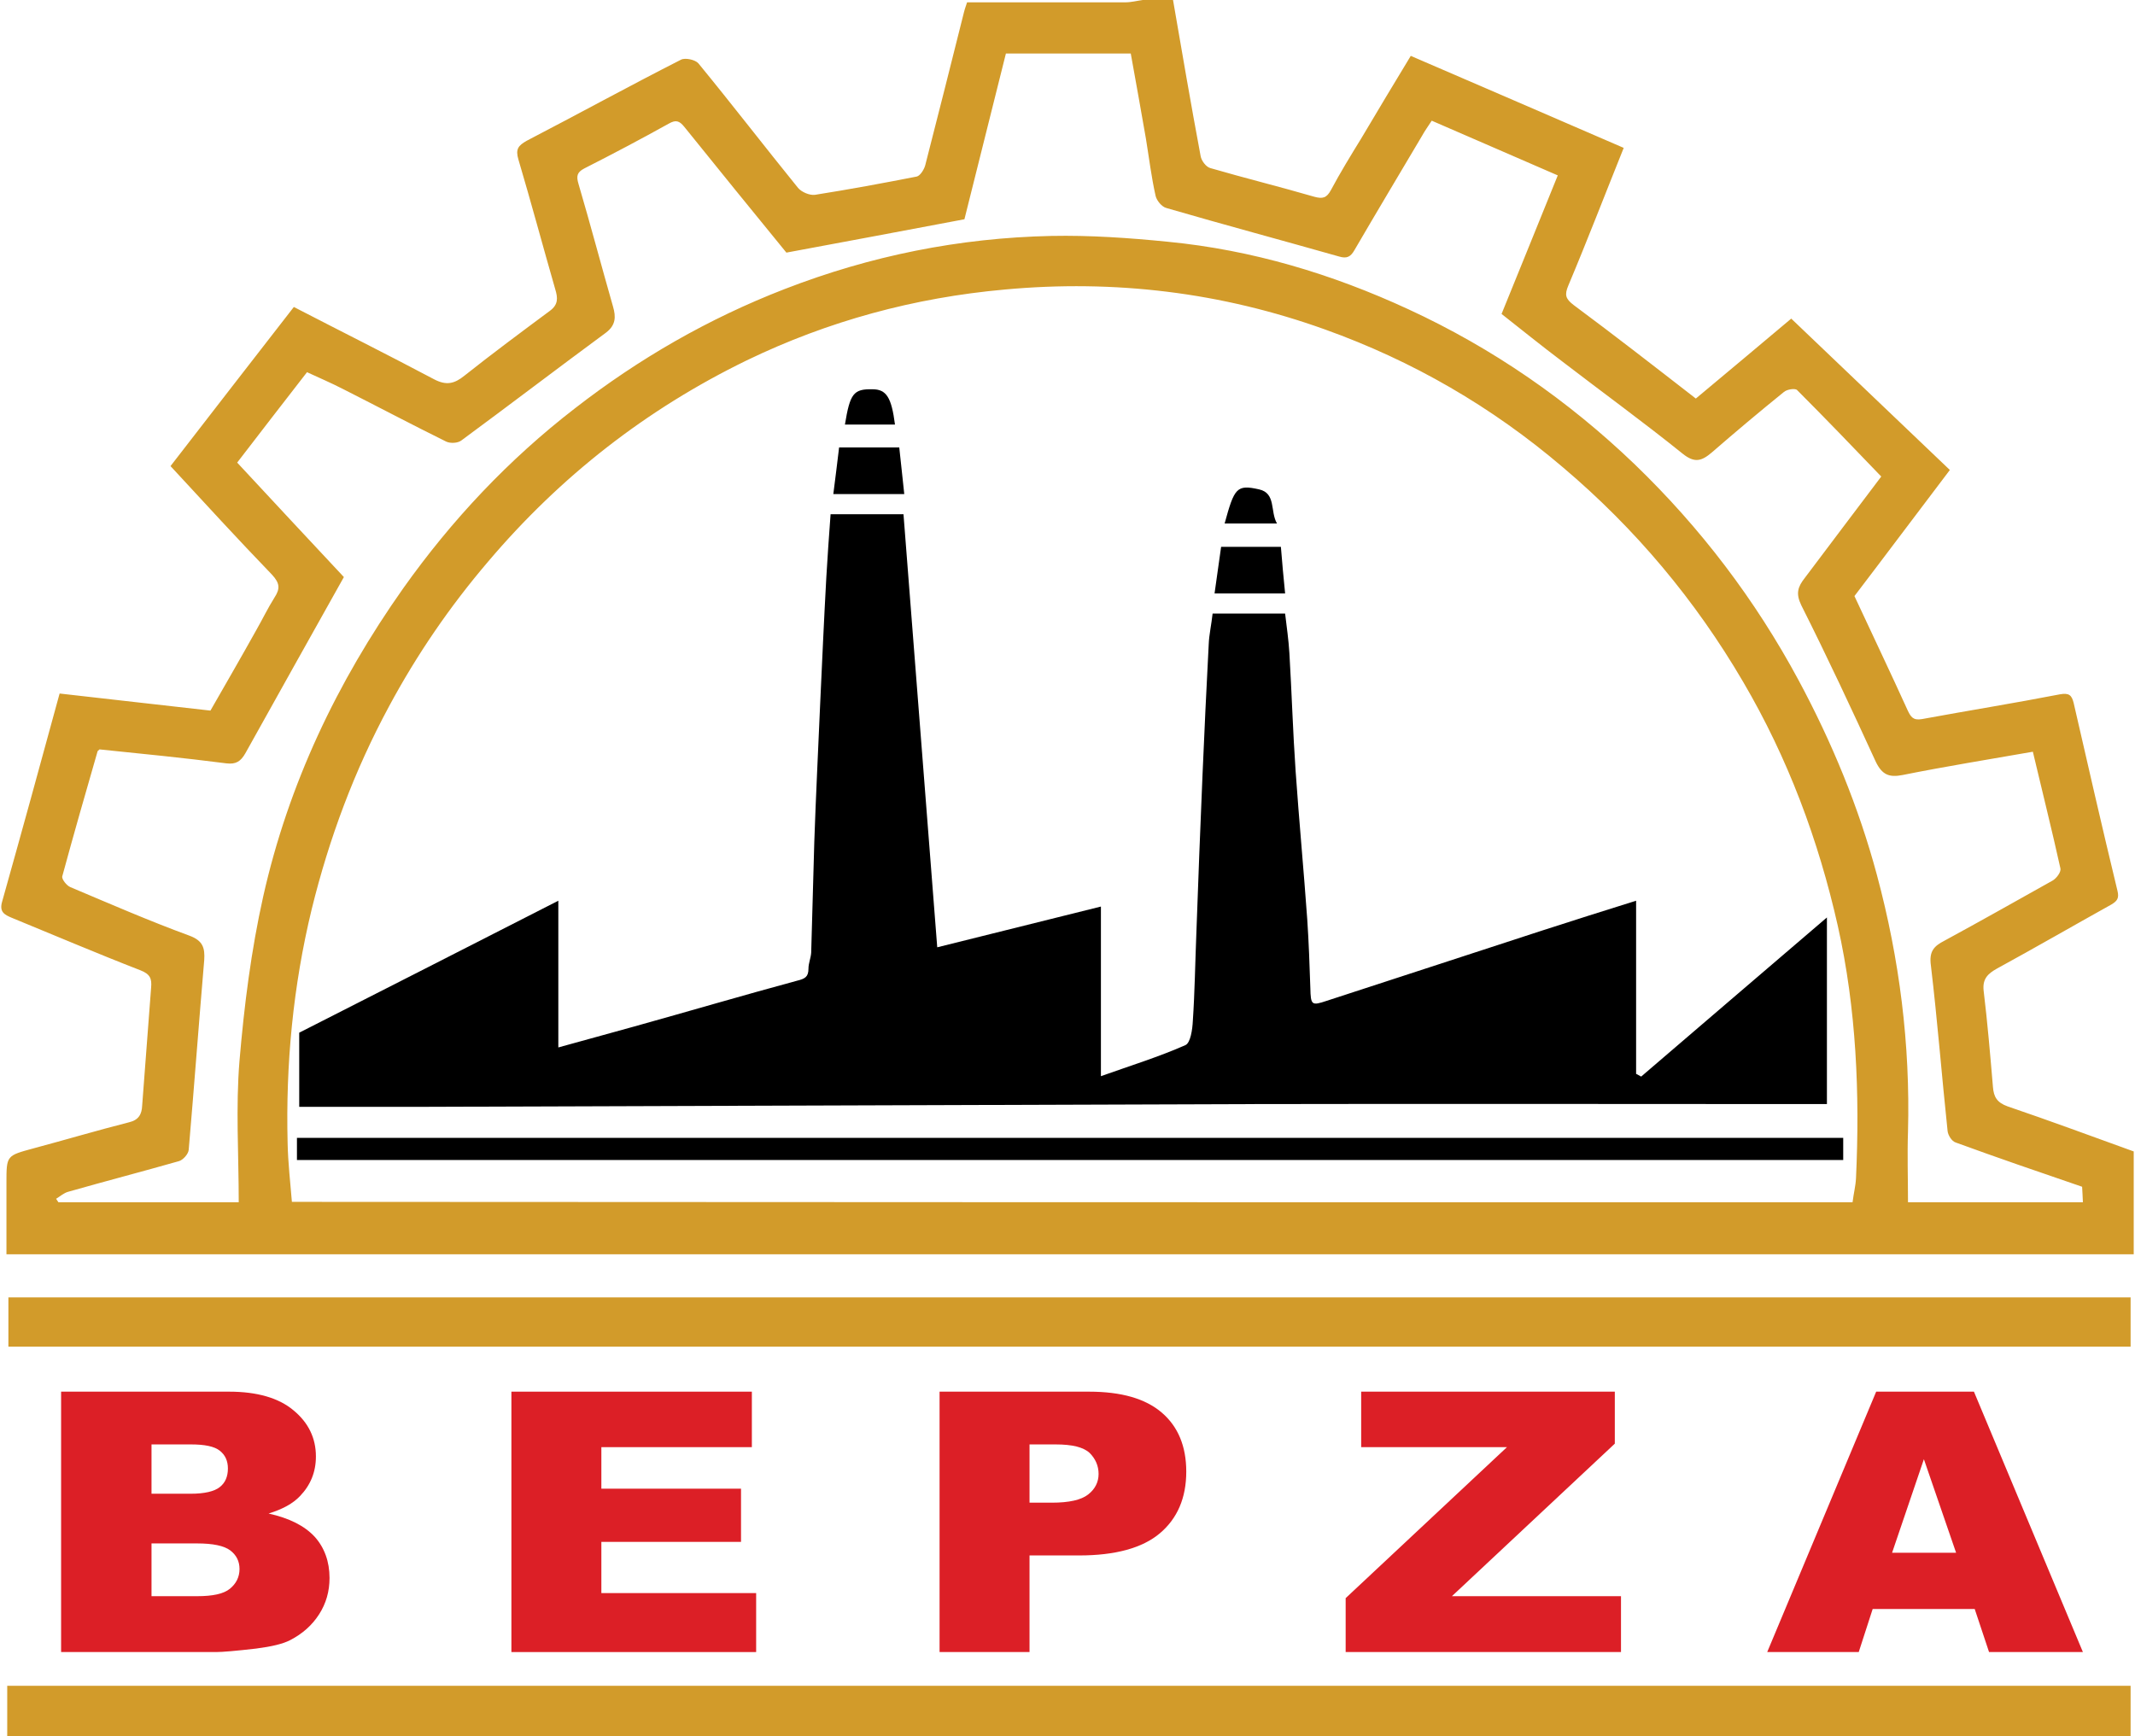 <?xml version="1.0" encoding="UTF-8"?>
<svg xmlns="http://www.w3.org/2000/svg" xmlns:xlink="http://www.w3.org/1999/xlink" width="150px" height="122px" viewBox="0 0 150 122" version="1.1">
<g id="surface1">
<path style=" stroke:none;fill-rule:nonzero;fill:rgb(82.353%,60.784%,16.471%);fill-opacity:1;" d="M 149.91 88.133 C 100.156 88.133 50.398 88.133 0.453 88.133 C 0.453 86.414 0.453 84.777 0.453 83.113 C 0.453 81.18 0.453 81.207 2.359 80.688 C 4.594 80.09 6.801 79.434 9.062 78.859 C 9.746 78.699 9.961 78.289 9.988 77.688 C 10.207 74.934 10.398 72.152 10.617 69.398 C 10.672 68.773 10.562 68.445 9.852 68.172 C 6.828 67 3.832 65.719 0.836 64.492 C 0.316 64.273 -0.066 64.082 0.152 63.344 C 1.516 58.492 2.852 53.637 4.188 48.73 C 7.727 49.137 11.188 49.52 14.785 49.93 C 15.848 48.074 16.938 46.191 18 44.285 C 18.438 43.52 18.816 42.73 19.281 41.992 C 19.691 41.367 19.664 40.984 19.117 40.387 C 16.719 37.902 14.375 35.34 11.98 32.75 C 14.84 29.043 17.727 25.332 20.645 21.57 C 23.969 23.289 27.238 24.922 30.48 26.641 C 31.352 27.105 31.926 26.969 32.633 26.395 C 34.594 24.84 36.609 23.344 38.629 21.844 C 39.227 21.406 39.199 20.941 39.008 20.316 C 38.137 17.289 37.32 14.234 36.422 11.207 C 36.203 10.473 36.422 10.227 36.992 9.898 C 40.617 8.016 44.188 6.055 47.836 4.199 C 48.137 4.035 48.844 4.199 49.062 4.445 C 51.434 7.336 53.723 10.309 56.066 13.199 C 56.312 13.496 56.883 13.742 57.266 13.688 C 59.664 13.309 62.035 12.871 64.406 12.406 C 64.648 12.352 64.922 11.918 65.004 11.617 C 65.93 8.016 66.828 4.445 67.73 0.844 C 67.758 0.711 67.809 0.574 67.945 0.164 C 71.598 0.164 75.332 0.164 79.062 0.164 C 79.473 0.164 79.883 0.055 80.289 0 C 81 0 81.707 0 82.414 0 C 83.043 3.652 83.668 7.309 84.352 10.961 C 84.406 11.289 84.73 11.727 85.031 11.809 C 87.457 12.516 89.91 13.117 92.336 13.824 C 92.934 13.988 93.207 13.906 93.504 13.363 C 94.16 12.133 94.895 10.934 95.633 9.734 C 96.777 7.801 97.945 5.863 99.117 3.926 C 104.16 6.109 109.117 8.234 114.078 10.391 C 112.742 13.715 111.516 16.906 110.184 20.07 C 109.91 20.723 109.992 20.996 110.562 21.434 C 113.426 23.559 116.23 25.742 119.145 28.004 C 121.461 26.07 123.777 24.133 125.848 22.387 C 129.609 25.988 133.316 29.504 136.992 33.023 C 134.652 36.105 132.473 39.02 130.289 41.883 C 131.57 44.641 132.824 47.258 134.023 49.902 C 134.242 50.363 134.406 50.637 135.031 50.527 C 138.273 49.93 141.516 49.41 144.734 48.785 C 145.359 48.676 145.551 48.84 145.688 49.383 C 146.695 53.773 147.703 58.191 148.766 62.582 C 148.902 63.129 148.738 63.316 148.328 63.562 C 145.633 65.062 142.988 66.59 140.293 68.062 C 139.664 68.418 139.281 68.773 139.363 69.59 C 139.637 71.852 139.828 74.117 140.02 76.379 C 140.074 77.062 140.293 77.469 141.055 77.742 C 144.023 78.75 146.969 79.844 149.91 80.906 C 149.91 83.332 149.91 85.734 149.91 88.133 Z M 130.156 84.477 C 130.238 83.824 130.371 83.332 130.398 82.789 C 130.672 76.844 130.426 70.898 129.121 65.062 C 127.758 59.008 125.605 53.254 122.469 47.91 C 119.121 42.184 114.895 37.141 109.801 32.832 C 104.812 28.578 99.254 25.359 93.098 23.152 C 85.82 20.535 78.301 19.633 70.59 20.344 C 64.242 20.914 58.191 22.551 52.441 25.332 C 45.387 28.77 39.363 33.484 34.297 39.457 C 31.598 42.621 29.281 46.004 27.32 49.656 C 24.895 54.156 23.125 58.898 21.898 63.891 C 20.59 69.289 20.07 74.77 20.207 80.305 C 20.234 81.695 20.398 83.086 20.508 84.449 C 57.129 84.477 93.586 84.477 130.156 84.477 Z M 132.172 33.484 C 130.184 31.414 128.246 29.395 126.258 27.406 C 126.121 27.27 125.551 27.352 125.332 27.543 C 123.613 28.934 121.926 30.352 120.262 31.797 C 119.555 32.395 119.066 32.559 118.219 31.879 C 115.441 29.641 112.551 27.543 109.746 25.387 C 108.301 24.297 106.883 23.152 105.496 22.059 C 106.832 18.762 108.137 15.57 109.445 12.324 C 106.449 11.016 103.531 9.762 100.59 8.48 C 100.344 8.863 100.102 9.191 99.91 9.543 C 98.328 12.215 96.723 14.891 95.168 17.562 C 94.895 18.051 94.621 18.188 94.078 18.023 C 90.047 16.879 85.984 15.789 81.953 14.617 C 81.625 14.535 81.27 14.098 81.191 13.77 C 80.891 12.434 80.727 11.07 80.508 9.734 C 80.152 7.719 79.801 5.699 79.445 3.762 C 76.449 3.762 73.559 3.762 70.672 3.762 C 69.691 7.719 68.711 11.562 67.758 15.406 C 63.531 16.199 59.391 16.988 55.25 17.75 C 52.824 14.781 50.453 11.863 48.082 8.918 C 47.727 8.48 47.484 8.398 46.965 8.699 C 45.004 9.789 43.043 10.824 41.051 11.836 C 40.535 12.105 40.48 12.379 40.645 12.926 C 41.488 15.789 42.25 18.68 43.07 21.543 C 43.285 22.277 43.258 22.852 42.578 23.371 C 39.172 25.879 35.82 28.441 32.414 30.949 C 32.168 31.141 31.652 31.168 31.352 31.031 C 28.926 29.832 26.555 28.578 24.133 27.352 C 23.285 26.914 22.387 26.531 21.57 26.152 C 19.879 28.332 18.273 30.406 16.664 32.504 C 19.199 35.23 21.68 37.902 24.16 40.547 C 21.844 44.691 19.527 48.812 17.238 52.93 C 16.91 53.5 16.582 53.719 15.902 53.637 C 12.934 53.254 9.934 52.957 6.992 52.656 C 6.91 52.738 6.855 52.766 6.855 52.793 C 6.012 55.711 5.168 58.656 4.375 61.574 C 4.32 61.762 4.676 62.227 4.949 62.336 C 7.727 63.508 10.48 64.707 13.312 65.746 C 14.266 66.098 14.402 66.617 14.348 67.461 C 13.969 71.906 13.641 76.352 13.258 80.797 C 13.23 81.098 12.852 81.508 12.578 81.586 C 9.988 82.324 7.375 83.004 4.785 83.742 C 4.484 83.824 4.211 84.07 3.941 84.234 C 3.996 84.316 4.051 84.398 4.105 84.477 C 8.355 84.477 12.605 84.477 16.773 84.477 C 16.773 81.125 16.555 77.797 16.828 74.523 C 17.156 70.652 17.645 66.781 18.492 62.992 C 20.262 55.109 23.668 47.938 28.328 41.34 C 31.734 36.539 35.738 32.285 40.398 28.688 C 44.895 25.195 49.773 22.387 55.113 20.316 C 61.16 17.969 67.402 16.715 73.859 16.578 C 76.586 16.523 79.336 16.715 82.062 16.988 C 87.973 17.562 93.586 19.25 98.957 21.734 C 104.867 24.461 110.184 28.141 114.867 32.641 C 119.473 37.086 123.316 42.129 126.367 47.801 C 128.711 52.164 130.59 56.719 131.871 61.492 C 133.453 67.383 134.215 73.379 134.051 79.516 C 133.996 81.152 134.051 82.789 134.051 84.477 C 138.059 84.477 142.172 84.477 146.34 84.477 C 146.312 84.043 146.312 83.715 146.285 83.387 C 143.262 82.352 140.32 81.344 137.402 80.277 C 137.129 80.195 136.859 79.762 136.832 79.461 C 136.422 75.59 136.121 71.715 135.66 67.844 C 135.523 66.836 135.875 66.48 136.613 66.098 C 139.176 64.707 141.68 63.289 144.215 61.871 C 144.488 61.711 144.812 61.273 144.762 61.027 C 144.16 58.301 143.48 55.602 142.824 52.82 C 139.719 53.363 136.668 53.855 133.668 54.457 C 132.715 54.645 132.227 54.43 131.789 53.527 C 130.102 49.848 128.383 46.164 126.559 42.539 C 126.148 41.695 126.312 41.23 126.805 40.602 C 128.602 38.23 130.344 35.887 132.172 33.484 Z M 132.172 33.484 "/>
<path style=" stroke:none;fill-rule:nonzero;fill:rgb(82.353%,60.784%,16.471%);fill-opacity:1;" d="M 0.508 122 C 0.508 120.855 0.508 119.684 0.508 118.453 C 50.234 118.453 99.91 118.453 149.691 118.453 C 149.691 119.629 149.691 120.801 149.691 122 C 99.965 122 50.234 122 0.508 122 Z M 0.508 122 "/>
<path style=" stroke:none;fill-rule:nonzero;fill:rgb(82.353%,60.784%,16.471%);fill-opacity:1;" d="M 149.691 91.16 C 149.691 92.332 149.691 93.449 149.691 94.621 C 99.992 94.621 50.316 94.621 0.59 94.621 C 0.59 93.531 0.59 92.387 0.59 91.16 C 50.234 91.16 99.91 91.16 149.691 91.16 Z M 149.691 91.16 "/>
<path style=" stroke:none;fill-rule:nonzero;fill:rgb(0%,0%,0%);fill-opacity:1;" d="M 39.227 63.289 C 39.227 66.781 39.227 70.109 39.227 73.598 C 41.078 73.078 42.824 72.617 44.566 72.125 C 48.383 71.062 52.172 69.945 56.012 68.906 C 56.559 68.773 56.801 68.637 56.801 68.062 C 56.801 67.68 56.965 67.328 56.992 66.945 C 57.074 64.355 57.129 61.734 57.211 59.145 C 57.32 55.93 57.484 52.711 57.621 49.492 C 57.758 46.52 57.891 43.547 58.055 40.574 C 58.137 39.102 58.246 37.656 58.355 36.133 C 60.043 36.133 61.734 36.133 63.477 36.133 C 64.27 46.273 65.059 56.363 65.848 66.562 C 69.664 65.609 73.395 64.68 77.348 63.699 C 77.348 67.707 77.348 71.555 77.348 75.617 C 79.5 74.852 81.434 74.254 83.289 73.434 C 83.641 73.27 83.777 72.344 83.805 71.742 C 83.941 69.727 83.969 67.68 84.051 65.637 C 84.188 61.898 84.324 58.137 84.488 54.402 C 84.621 51.348 84.758 48.32 84.922 45.266 C 84.949 44.586 85.113 43.875 85.195 43.113 C 86.855 43.113 88.574 43.113 90.289 43.113 C 90.398 44.039 90.535 44.965 90.59 45.895 C 90.754 48.648 90.836 51.43 91.027 54.184 C 91.27 57.672 91.598 61.137 91.844 64.598 C 91.953 66.207 92.008 67.816 92.062 69.426 C 92.09 70.625 92.145 70.68 93.207 70.324 C 98.246 68.691 103.289 67.027 108.328 65.391 C 110.453 64.707 112.578 64.027 114.949 63.289 C 114.949 67.406 114.949 71.418 114.949 75.453 C 115.059 75.508 115.195 75.59 115.305 75.645 C 119.609 71.961 123.887 68.281 128.355 64.465 C 128.355 68.906 128.355 73.16 128.355 77.578 C 128.004 77.578 127.621 77.578 127.211 77.578 C 114.188 77.578 101.191 77.551 88.164 77.578 C 68.82 77.633 49.473 77.715 30.125 77.77 C 27.102 77.77 24.105 77.77 21.023 77.77 C 21.023 76.16 21.023 74.418 21.023 72.562 C 27.047 69.508 33.07 66.426 39.227 63.289 Z M 39.227 63.289 "/>
<path style=" stroke:none;fill-rule:nonzero;fill:rgb(0%,0%,0%);fill-opacity:1;" d="M 20.863 81.508 C 20.863 80.988 20.863 80.496 20.863 79.953 C 57.047 79.953 93.262 79.953 129.5 79.953 C 129.5 80.441 129.5 80.961 129.5 81.508 C 93.316 81.508 57.129 81.508 20.863 81.508 Z M 20.863 81.508 "/>
<path style=" stroke:none;fill-rule:nonzero;fill:rgb(0%,0%,0%);fill-opacity:1;" d="M 63.18 31.441 C 63.289 32.531 63.422 33.594 63.531 34.715 C 61.871 34.715 60.234 34.715 58.547 34.715 C 58.684 33.621 58.82 32.586 58.953 31.441 C 60.344 31.441 61.707 31.441 63.18 31.441 Z M 63.18 31.441 "/>
<path style=" stroke:none;fill-rule:nonzero;fill:rgb(0%,0%,0%);fill-opacity:1;" d="M 90.289 41.695 C 88.602 41.695 87.02 41.695 85.332 41.695 C 85.496 40.574 85.633 39.512 85.793 38.422 C 87.238 38.422 88.574 38.422 89.992 38.422 C 90.074 39.512 90.18 40.574 90.289 41.695 Z M 90.289 41.695 "/>
<path style=" stroke:none;fill-rule:nonzero;fill:rgb(0%,0%,0%);fill-opacity:1;" d="M 62.879 29.832 C 61.707 29.832 60.535 29.832 59.363 29.832 C 59.719 27.652 59.965 27.324 61.297 27.352 C 62.277 27.352 62.633 27.922 62.879 29.832 Z M 62.879 29.832 "/>
<path style=" stroke:none;fill-rule:nonzero;fill:rgb(0%,0%,0%);fill-opacity:1;" d="M 86.039 36.785 C 86.723 34.277 86.883 34.031 88.465 34.387 C 89.664 34.66 89.227 35.941 89.719 36.785 C 88.41 36.785 87.293 36.785 86.039 36.785 Z M 86.039 36.785 "/>
<path style=" stroke:none;fill-rule:nonzero;fill:rgb(86.275%,12.157%,14.902%);fill-opacity:1;" d="M 4.293 97.785 L 16.094 97.785 C 18.055 97.785 19.582 98.223 20.617 99.094 C 21.68 99.969 22.195 101.059 22.195 102.34 C 22.195 103.43 21.816 104.355 21.078 105.121 C 20.59 105.641 19.852 106.047 18.871 106.348 C 20.344 106.676 21.406 107.219 22.113 107.984 C 22.797 108.746 23.152 109.73 23.152 110.875 C 23.152 111.828 22.906 112.676 22.414 113.438 C 21.926 114.199 21.242 114.801 20.398 115.238 C 19.879 115.512 19.062 115.699 18 115.836 C 16.582 116 15.629 116.082 15.168 116.082 L 4.293 116.082 Z M 10.645 104.957 L 13.395 104.957 C 14.375 104.957 15.059 104.793 15.438 104.492 C 15.82 104.195 16.012 103.758 16.012 103.184 C 16.012 102.641 15.82 102.23 15.438 101.93 C 15.059 101.629 14.375 101.492 13.422 101.492 L 10.645 101.492 Z M 10.645 112.156 L 13.859 112.156 C 14.949 112.156 15.711 111.992 16.148 111.637 C 16.582 111.285 16.828 110.82 16.828 110.246 C 16.828 109.703 16.609 109.266 16.176 108.938 C 15.738 108.609 14.949 108.449 13.859 108.449 L 10.645 108.449 Z M 10.645 112.156 "/>
<path style=" stroke:none;fill-rule:nonzero;fill:rgb(86.275%,12.157%,14.902%);fill-opacity:1;" d="M 35.93 97.785 L 52.824 97.785 L 52.824 101.684 L 42.25 101.684 L 42.25 104.602 L 52.062 104.602 L 52.062 108.34 L 42.25 108.34 L 42.25 111.938 L 53.125 111.938 L 53.125 116.082 L 35.93 116.082 Z M 35.93 97.785 "/>
<path style=" stroke:none;fill-rule:nonzero;fill:rgb(86.275%,12.157%,14.902%);fill-opacity:1;" d="M 66.012 97.785 L 76.504 97.785 C 78.793 97.785 80.48 98.277 81.625 99.258 C 82.77 100.238 83.344 101.629 83.344 103.402 C 83.344 105.258 82.715 106.703 81.488 107.738 C 80.262 108.773 78.355 109.293 75.82 109.293 L 72.332 109.293 L 72.332 116.082 L 66.012 116.082 Z M 72.332 105.586 L 73.887 105.586 C 75.113 105.586 75.957 105.395 76.449 105.012 C 76.938 104.629 77.184 104.141 77.184 103.566 C 77.184 102.992 76.965 102.504 76.559 102.094 C 76.121 101.684 75.332 101.492 74.16 101.492 L 72.332 101.492 Z M 72.332 105.586 "/>
<path style=" stroke:none;fill-rule:nonzero;fill:rgb(86.275%,12.157%,14.902%);fill-opacity:1;" d="M 95.605 97.785 L 113.453 97.785 L 113.453 101.438 L 102.008 112.156 L 113.887 112.156 L 113.887 116.082 L 94.543 116.082 L 94.543 112.293 L 105.875 101.684 L 95.633 101.684 L 95.633 97.785 Z M 95.605 97.785 "/>
<path style=" stroke:none;fill-rule:nonzero;fill:rgb(86.275%,12.157%,14.902%);fill-opacity:1;" d="M 138.738 113.055 L 131.57 113.055 L 130.59 116.082 L 124.16 116.082 L 131.816 97.785 L 138.684 97.785 L 146.34 116.082 L 139.746 116.082 Z M 137.43 109.102 L 135.168 102.531 L 132.934 109.102 Z M 137.43 109.102 "/>
</g>
</svg>
